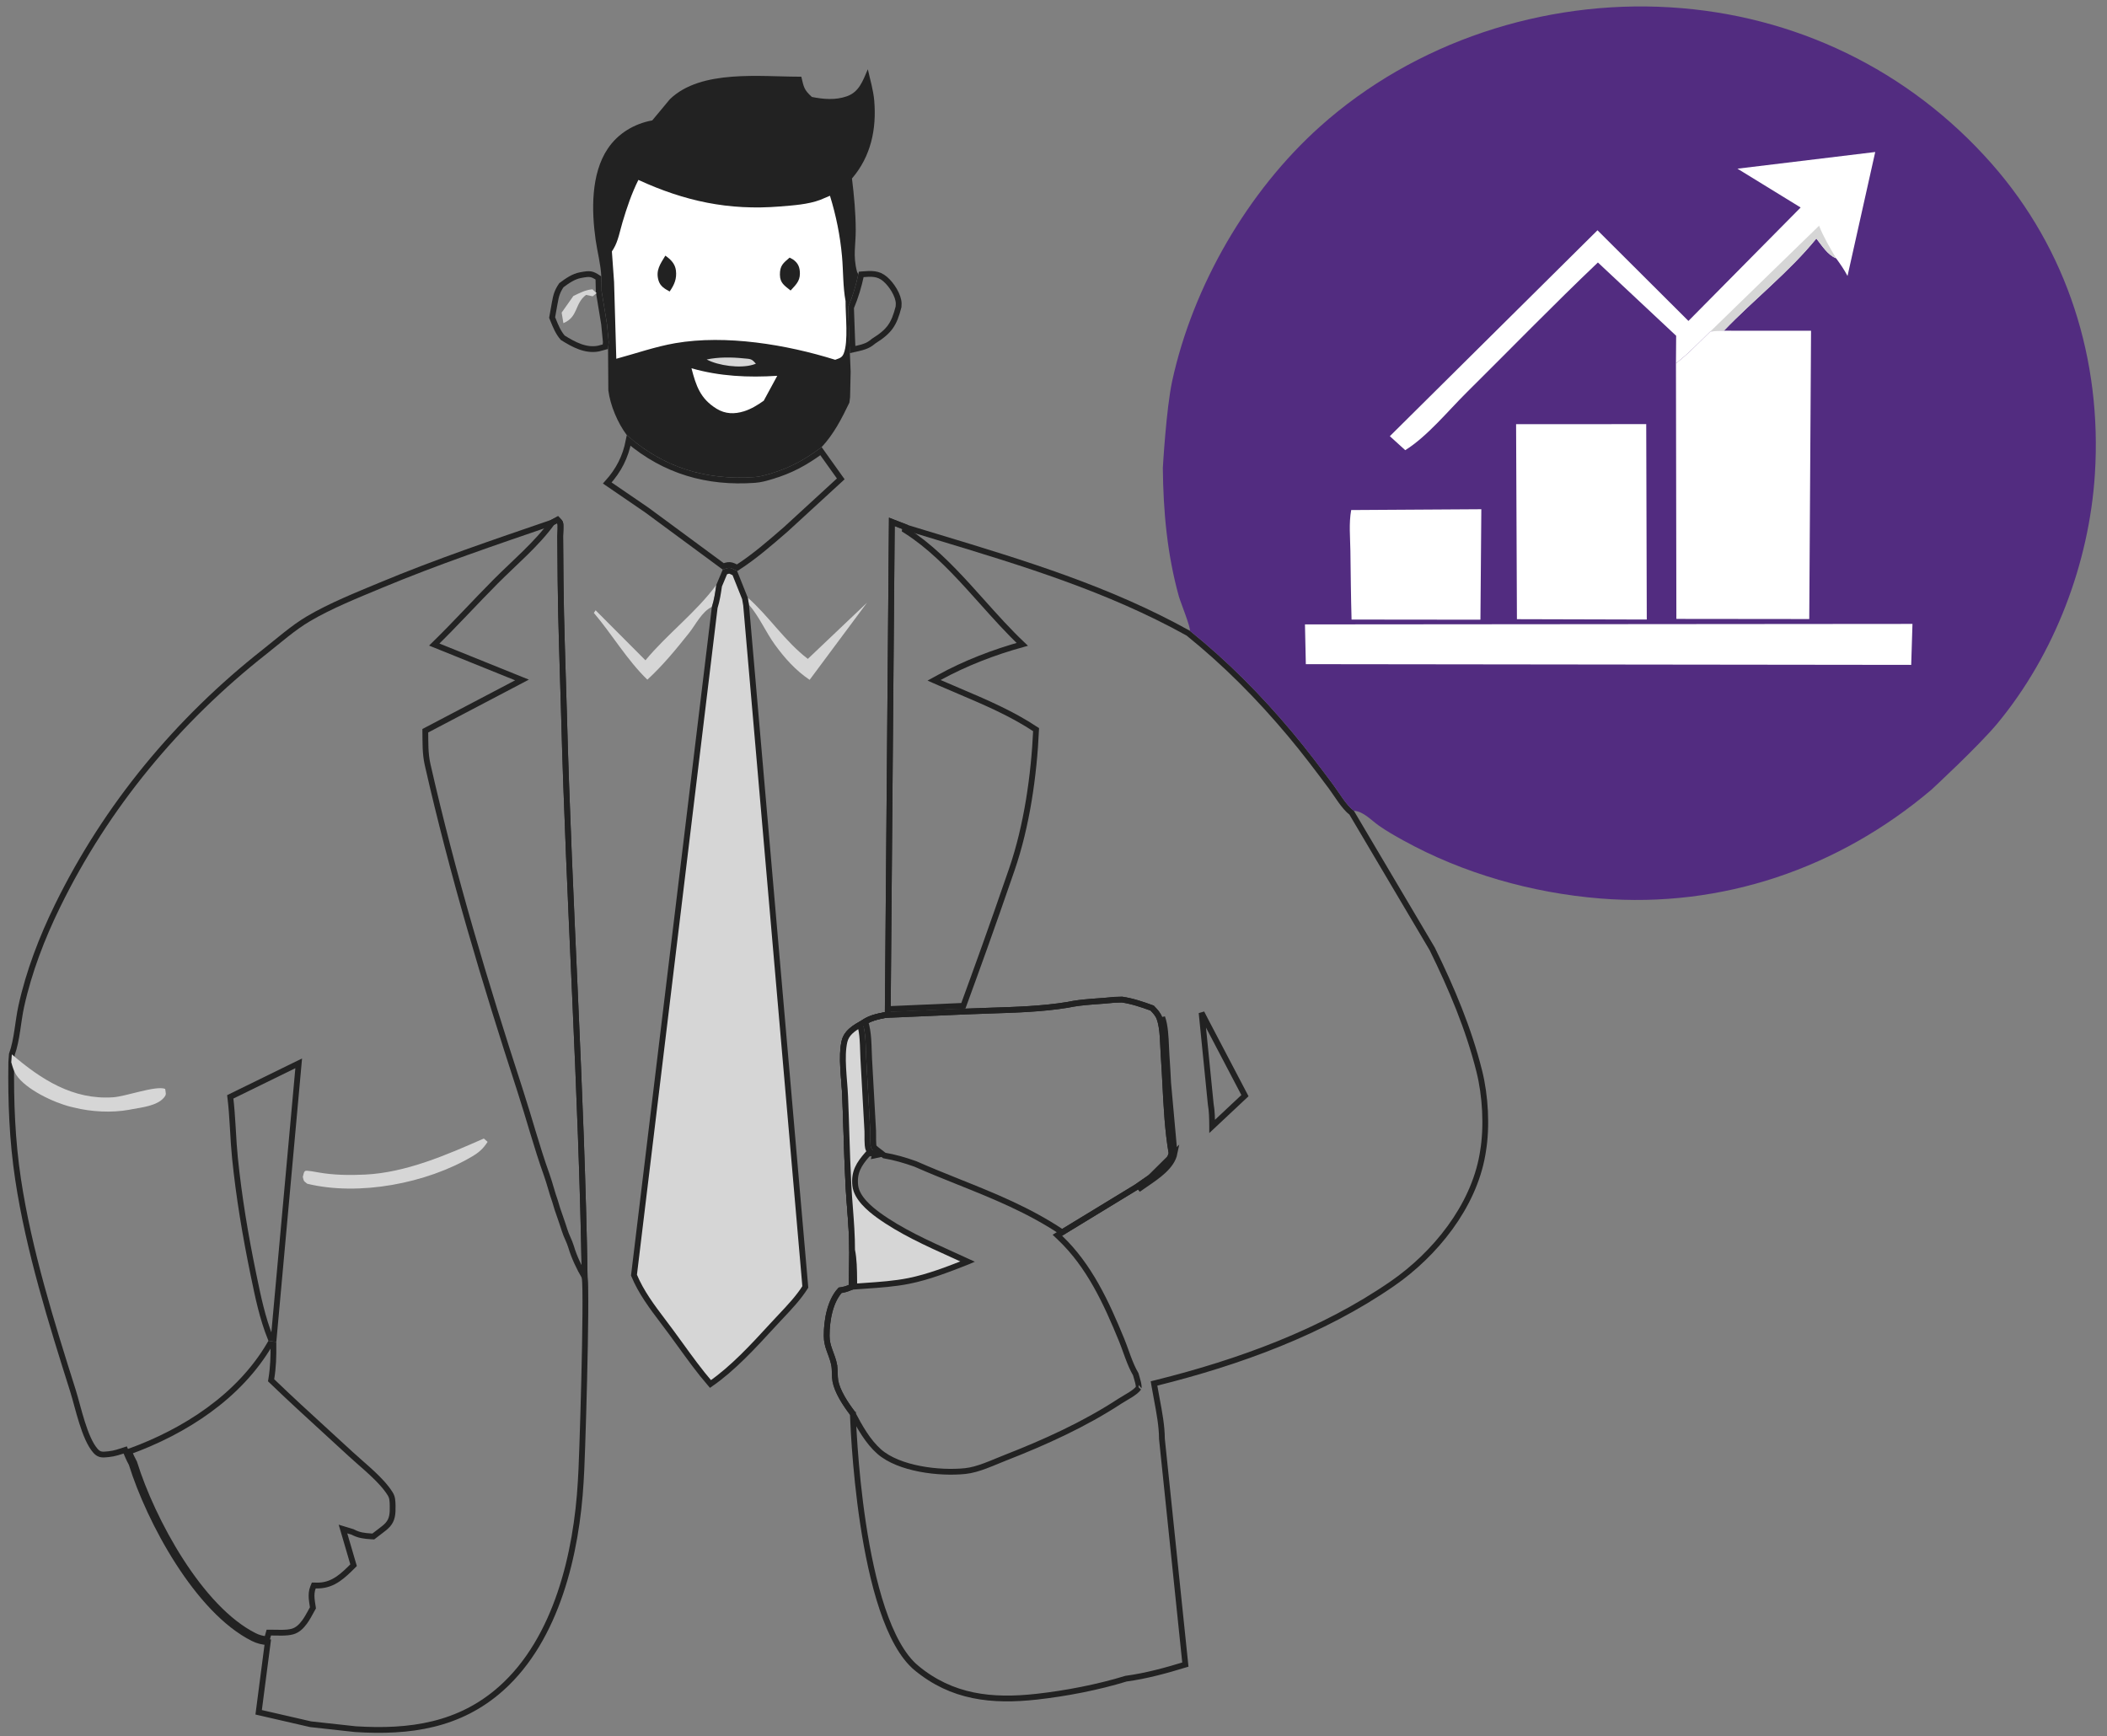 <svg width="182" height="150" viewBox="0 0 182 150" fill="none" xmlns="http://www.w3.org/2000/svg">
<rect x="0" y="0" width="182" height="150" fill="#808080" stroke="none"/>
<path d="M64.591 51.627C66.436 53.255 67.816 55.423 69.78 56.919L74.891 52.065L69.935 58.729C68.72 57.908 67.794 56.874 66.936 55.693C66.134 54.589 65.576 53.245 64.696 52.246L64.591 51.627Z" fill="#D6D6D6"/>
<path d="M55.753 57.041C57.657 54.744 60.106 52.928 61.874 50.529C61.779 51.178 61.691 51.801 61.491 52.427C60.623 52.834 60.094 53.965 59.498 54.71C58.372 56.12 57.248 57.494 55.918 58.715C54.167 57.023 52.877 54.807 51.296 52.946L51.447 52.72L55.753 57.041Z" fill="#D6D6D6"/>
<path d="M74.382 23.754L74.393 23.703C74.415 23.701 74.436 23.699 74.458 23.698C75.259 23.634 75.852 23.588 76.458 24.108L76.458 24.108C76.733 24.344 77.024 24.694 77.248 25.081C77.472 25.467 77.617 25.867 77.629 26.207L77.615 26.506C77.421 27.269 77.222 27.788 76.917 28.219C76.609 28.654 76.18 29.019 75.49 29.45L75.479 29.456L75.469 29.464L75.236 29.645C75.015 29.811 74.748 29.921 74.451 30.006C74.249 30.065 74.048 30.108 73.841 30.154C73.777 30.168 73.713 30.181 73.647 30.196L73.6 29.064L73.6 29.062L73.511 26.576C73.896 25.663 74.179 24.719 74.382 23.754Z" stroke="#222222" stroke-width="0.5"/>
<path d="M50.136 23.771L50.136 23.771C50.597 23.682 50.833 23.657 51.037 23.695C51.217 23.728 51.393 23.814 51.69 24.011L51.716 25.162L51.716 25.18L51.719 25.197L52.178 27.988L52.331 29.556L52.291 29.95L51.699 30.111C50.61 30.325 49.581 29.789 48.607 29.175C48.213 28.715 47.999 28.188 47.759 27.594C47.737 27.541 47.715 27.486 47.693 27.432L47.919 26.16L47.919 26.16L47.92 26.159C48.032 25.515 48.141 25.155 48.493 24.636C49.026 24.239 49.536 23.885 50.136 23.771Z" stroke="#222222" stroke-width="0.5"/>
<path d="M48.514 27.006L49.529 25.567C50.07 25.314 50.567 25.041 51.172 24.993L51.533 25.323L51.192 25.598L50.623 25.474C49.609 26.244 49.973 27.367 48.666 27.916L48.514 27.006Z" fill="#D6D6D6"/>
<path d="M54.305 38.056C57.44 40.695 61.071 41.758 65.201 41.461L65.202 41.461C65.712 41.423 66.171 41.291 66.629 41.154L66.557 40.914L66.629 41.154C68.324 40.648 69.53 39.981 70.916 38.976L72.624 41.369L67.884 45.719C66.554 46.877 65.138 48.106 63.671 49.047C63.549 48.986 63.446 48.934 63.358 48.896C63.255 48.852 63.155 48.82 63.044 48.812C62.934 48.803 62.83 48.82 62.723 48.849C62.65 48.869 62.567 48.896 62.472 48.928L55.874 44.063L55.874 44.063L55.867 44.058L52.456 41.725C53.446 40.625 54.027 39.482 54.305 38.056Z" stroke="#222222" stroke-width="0.5"/>
<path d="M57.917 115.008L57.917 115.008C57.709 114.726 57.5 114.449 57.292 114.173C56.318 112.884 55.374 111.635 54.762 110.157L61.735 52.48C61.933 51.852 62.024 51.23 62.115 50.606L62.116 50.596L62.615 49.407C62.715 49.373 62.789 49.348 62.851 49.332C62.929 49.311 62.972 49.307 63.005 49.31C63.039 49.312 63.083 49.323 63.16 49.356C63.235 49.388 63.327 49.434 63.46 49.501C63.465 49.503 63.469 49.506 63.474 49.508L64.348 51.696L64.447 52.278L69.562 111.177C68.98 112.097 68.214 112.909 67.442 113.728C67.237 113.945 67.032 114.163 66.83 114.384C66.775 114.443 66.721 114.502 66.666 114.561C65.053 116.317 63.302 118.222 61.368 119.56C60.434 118.479 59.599 117.325 58.756 116.159C58.478 115.776 58.2 115.391 57.917 115.008Z" fill="#D6D6D6" stroke="#222222" stroke-width="0.5"/>
<path d="M69.216 6.625C69.439 7.548 69.439 7.745 70.129 8.375C71.132 8.576 72.163 8.666 73.152 8.318C74.238 7.936 74.538 6.944 74.962 5.984C75.16 6.88 75.439 7.786 75.516 8.702C75.724 11.166 75.225 13.515 73.592 15.419C73.771 16.886 73.911 18.357 73.917 19.836C73.923 21.196 73.658 22.055 74.028 23.477L74.138 23.701C73.934 24.671 73.649 25.616 73.259 26.528L73.351 29.072L73.478 32.099L73.429 34.32L73.368 34.784C72.71 36.153 72.019 37.505 70.973 38.624C69.515 39.702 68.301 40.393 66.558 40.914C66.099 41.051 65.664 41.176 65.184 41.211C60.967 41.515 57.291 40.382 54.133 37.577C53.351 36.525 52.715 35.035 52.547 33.717L52.523 30.145L52.583 29.556L52.427 27.954L51.967 25.156L51.938 23.876C51.893 22.838 51.596 21.75 51.449 20.714C51.092 18.207 51.037 15.019 52.494 12.848C53.383 11.522 54.782 10.685 56.341 10.401L57.858 8.577C60.554 5.962 65.703 6.64 69.216 6.625Z" fill="#222222"/>
<path d="M61.042 31.055C62.027 30.843 63.203 30.85 64.205 30.956C64.807 31.019 64.913 30.957 65.292 31.424L65.022 31.513C63.919 31.838 62.054 31.593 61.042 31.055Z" fill="#D6D6D6"/>
<path d="M59.729 31.814C62.165 32.511 64.62 32.625 67.139 32.465L65.971 34.618C65.447 34.989 64.884 35.337 64.267 35.53C63.44 35.789 62.648 35.769 61.899 35.309C60.481 34.437 60.122 33.32 59.729 31.814Z" fill="white"/>
<path d="M55.143 15.542C59.145 17.381 62.942 18.197 67.366 17.837C68.487 17.745 69.808 17.663 70.865 17.26L71.691 16.91C72.223 18.633 72.567 20.337 72.731 22.134C72.846 23.392 72.805 24.779 73.039 26.012C73.026 27.182 73.295 29.513 72.879 30.539C72.723 30.924 72.498 30.942 72.143 31.081C67.951 29.767 62.696 28.892 58.328 29.646C56.618 29.941 54.912 30.539 53.235 30.993L53.043 24.365L52.854 21.72L53.001 21.486C53.395 20.834 53.554 19.928 53.773 19.19C54.151 17.925 54.553 16.727 55.143 15.542Z" fill="white"/>
<path d="M68.205 22.254L68.493 22.41C68.946 22.725 69.096 23.095 69.094 23.643C69.091 24.319 68.705 24.633 68.291 25.097C67.788 24.687 67.375 24.465 67.368 23.735C67.361 22.938 67.656 22.726 68.205 22.254Z" fill="#222222"/>
<path d="M57.471 22.085C57.937 22.409 58.315 22.786 58.386 23.368C58.474 24.088 58.243 24.606 57.844 25.181C57.397 24.936 57.026 24.729 56.877 24.213C56.626 23.339 57.046 22.794 57.471 22.085Z" fill="#222222"/>
<path d="M77.035 45.082L78.384 45.607L78.393 45.61L78.402 45.613C79.24 45.869 80.076 46.121 80.909 46.374C88.415 48.645 95.707 50.851 102.633 54.694C105.905 57.338 108.717 60.178 111.426 63.403C112.665 64.878 113.827 66.416 114.982 67.967C115.097 68.12 115.223 68.306 115.362 68.51L115.382 68.539C115.513 68.733 115.655 68.941 115.801 69.144C116.091 69.547 116.419 69.957 116.756 70.21L123.716 81.975C125.391 85.388 126.859 88.863 127.78 92.541L127.78 92.542C128.309 94.652 128.458 97.314 128.103 99.444L128.102 99.445L128.053 99.748C128.053 99.749 128.053 99.749 128.053 99.749C127.269 104.248 123.965 108.337 120.27 110.893C114.238 115.065 106.998 117.693 99.907 119.457L99.682 119.513L99.721 119.741C99.782 120.108 99.852 120.48 99.923 120.855C100.14 122.012 100.362 123.193 100.366 124.294L100.367 124.307L100.368 124.319L102.39 143.799C100.711 144.311 99.007 144.78 97.286 145.011L97.266 145.014L97.246 145.02C94.825 145.762 92.091 146.288 89.568 146.571C85.66 147.01 82.215 146.628 79.147 144.082L78.987 144.274L79.147 144.082C77.936 143.076 76.972 141.229 76.217 138.973C75.464 136.727 74.93 134.118 74.552 131.631C74.175 129.145 73.956 126.789 73.831 125.054C73.768 124.187 73.729 123.475 73.706 122.981C73.694 122.734 73.686 122.541 73.681 122.41C73.679 122.344 73.677 122.294 73.676 122.261L73.675 122.223L73.675 122.214L73.675 122.211L73.675 122.211C73.675 122.211 73.675 122.211 73.425 122.217L73.675 122.211L73.672 122.13L73.624 122.066C73.332 121.682 73.004 121.215 72.729 120.728C72.452 120.238 72.237 119.741 72.158 119.293L72.158 119.293C72.122 119.088 72.116 118.873 72.11 118.636L72.109 118.596C72.103 118.35 72.094 118.081 72.036 117.818L71.792 117.872L72.036 117.817C71.956 117.459 71.84 117.148 71.733 116.863C71.699 116.772 71.666 116.683 71.636 116.597C71.508 116.235 71.409 115.873 71.408 115.399L71.408 115.398C71.406 114.725 71.479 113.958 71.671 113.241C71.855 112.553 72.145 111.925 72.568 111.464C72.873 111.419 73.087 111.367 73.404 111.235L73.556 111.172L73.558 111.008L73.603 108.015L73.603 108.012C73.609 106.793 73.516 105.566 73.423 104.351C73.372 103.69 73.322 103.033 73.288 102.383L73.288 102.383C73.21 100.869 73.162 99.358 73.114 97.844C73.08 96.796 73.047 95.746 73.003 94.694L73.003 94.693C72.988 94.328 72.957 93.929 72.924 93.52L72.919 93.461C72.888 93.069 72.856 92.668 72.835 92.269C72.79 91.426 72.795 90.617 72.95 89.962L72.95 89.962C73.13 89.193 73.799 88.794 74.558 88.363L74.568 88.357L74.578 88.35C75.133 87.961 75.767 87.814 76.48 87.681L76.682 87.643L76.684 87.437L77.035 45.082Z" stroke="#222222" stroke-width="0.5"/>
<path d="M103.793 87.494L104.192 88.27L104.192 88.27L104.193 88.272L107.537 94.649L104.705 97.306C104.705 97.3 104.705 97.294 104.705 97.289C104.699 96.662 104.692 95.998 104.581 95.375L103.793 87.494Z" stroke="#222222" stroke-width="0.5"/>
<path d="M84.825 51.984C85.959 53.251 87.097 54.522 88.302 55.663C85.85 56.341 83.353 57.303 81.13 58.526L80.685 58.77L81.15 58.974C81.71 59.218 82.266 59.455 82.819 59.69C85.137 60.675 87.386 61.631 89.497 63.031C89.316 67 88.695 71.348 87.403 75.104C85.572 80.426 84.314 83.877 83.214 86.89L76.685 87.174L77.035 45.082L78.2 45.535L78.187 45.623L78.165 45.782L78.3 45.868C80.271 47.13 81.97 48.84 83.623 50.649C84.025 51.09 84.425 51.537 84.825 51.984Z" stroke="#222222" stroke-width="0.5"/>
<path d="M100.516 91.211C100.572 91.993 100.613 92.799 100.655 93.616C100.758 95.629 100.865 97.704 101.198 99.63C101.062 100.21 100.615 100.727 100.027 101.214C99.728 101.46 99.403 101.691 99.08 101.913C98.995 101.971 98.909 102.03 98.824 102.088C98.595 102.244 98.37 102.397 98.168 102.545L91.611 106.54L91.332 106.71L91.568 106.935C94.091 109.338 95.559 112.52 96.889 115.769C97.014 116.075 97.127 116.389 97.243 116.711C97.309 116.892 97.375 117.076 97.445 117.263C97.631 117.76 97.838 118.262 98.106 118.72C98.124 118.788 98.148 118.87 98.174 118.956C98.18 118.975 98.185 118.994 98.191 119.014C98.229 119.141 98.269 119.279 98.301 119.414C98.333 119.55 98.355 119.673 98.361 119.771C98.366 119.865 98.353 119.898 98.354 119.898C98.354 119.898 98.354 119.898 98.355 119.897C98.216 120.096 97.957 120.294 97.642 120.494C97.491 120.589 97.336 120.681 97.183 120.77L97.17 120.778C97.015 120.869 96.862 120.959 96.729 121.046C93.67 123.049 90.259 124.595 86.844 125.929L86.844 125.929C86.607 126.021 86.37 126.119 86.131 126.218C85.8 126.355 85.464 126.494 85.113 126.625C84.52 126.846 83.933 127.023 83.379 127.081C82.262 127.197 80.825 127.153 79.45 126.887C78.071 126.621 76.786 126.138 75.945 125.4L75.945 125.4C74.977 124.551 74.26 123.28 73.645 122.102L73.635 122.083L73.623 122.066C73.33 121.681 73.002 121.215 72.727 120.728C72.451 120.238 72.236 119.741 72.157 119.293L72.157 119.293C72.12 119.088 72.115 118.873 72.109 118.636L72.108 118.596C72.102 118.35 72.093 118.081 72.034 117.817L72.034 117.817C71.954 117.459 71.838 117.148 71.732 116.863C71.698 116.772 71.665 116.683 71.635 116.597C71.507 116.235 71.408 115.873 71.407 115.398L71.407 115.398C71.405 114.725 71.478 113.958 71.67 113.241C71.854 112.553 72.143 111.925 72.566 111.464C72.871 111.419 73.085 111.367 73.403 111.234L73.554 111.171L73.557 111.007L73.602 108.014L73.602 108.012C73.608 106.793 73.514 105.566 73.421 104.351C73.371 103.69 73.321 103.033 73.287 102.383L73.287 102.383C73.208 100.869 73.16 99.358 73.112 97.844C73.079 96.795 73.045 95.746 73.002 94.693L73.002 94.693C72.987 94.327 72.955 93.929 72.923 93.52C72.921 93.5 72.919 93.481 72.918 93.461C72.887 93.069 72.855 92.668 72.833 92.269C72.789 91.426 72.794 90.617 72.948 89.962L72.948 89.962C73.129 89.193 73.797 88.794 74.556 88.363L74.567 88.357L74.576 88.35C75.127 87.964 75.755 87.816 76.461 87.684L83.403 87.382L83.403 87.382C84.122 87.349 84.851 87.326 85.586 87.302C87.786 87.232 90.033 87.161 92.19 86.811L92.191 86.811L92.203 86.809C92.864 86.666 93.533 86.594 94.214 86.539C94.424 86.522 94.637 86.507 94.85 86.491C95.32 86.457 95.796 86.422 96.27 86.37L96.921 86.351C97.829 86.489 98.637 86.764 99.517 87.084C99.809 87.385 100.028 87.621 100.155 87.97L100.155 87.97C100.311 88.4 100.386 88.949 100.428 89.531C100.449 89.82 100.462 90.112 100.474 90.397L100.476 90.442C100.488 90.71 100.499 90.971 100.516 91.211ZM100.516 91.211C100.516 91.211 100.516 91.211 100.516 91.211L100.766 91.194L100.516 91.211Z" stroke="#222222" stroke-width="0.5"/>
<path d="M74.575 91.485C74.689 93.561 74.804 95.636 74.922 97.712L74.922 97.713C74.926 97.794 74.926 97.919 74.925 98.069C74.924 98.189 74.923 98.326 74.925 98.471C74.927 98.626 74.932 98.785 74.945 98.923C74.957 99.05 74.979 99.197 75.032 99.304M74.575 91.485L74.825 91.472L74.575 91.485ZM74.575 91.485C74.562 91.248 74.555 91.014 74.548 90.778C74.538 90.459 74.529 90.137 74.504 89.802C74.471 89.345 74.412 88.907 74.295 88.513C73.648 88.892 73.108 89.283 72.948 89.962L72.948 89.962C72.794 90.617 72.789 91.426 72.834 92.269C72.855 92.668 72.887 93.069 72.918 93.461C72.92 93.481 72.921 93.501 72.923 93.52C72.956 93.929 72.987 94.328 73.002 94.693L73.002 94.694C73.046 95.746 73.079 96.796 73.112 97.844C73.16 99.358 73.208 100.869 73.287 102.383L73.287 102.383C73.321 103.033 73.371 103.69 73.422 104.351C73.514 105.557 73.607 106.775 73.602 107.985C73.768 108.784 73.777 109.697 73.785 110.542C73.787 110.747 73.788 110.948 73.793 111.143C74.088 111.12 74.385 111.1 74.684 111.08C75.971 110.992 77.282 110.902 78.495 110.658L78.496 110.658C80.218 110.312 81.882 109.659 83.544 109.007C83.56 109.001 83.576 108.995 83.592 108.988C83.165 108.791 82.729 108.594 82.289 108.395C80.085 107.399 77.777 106.357 75.855 104.958L75.855 104.958C75.485 104.689 75.028 104.323 74.646 103.899C74.269 103.479 73.941 102.974 73.877 102.424L73.877 102.424C73.811 101.844 73.89 101.371 74.083 100.937C74.273 100.511 74.567 100.136 74.906 99.746L74.961 99.683L75.043 99.666L75.303 99.611C75.264 99.577 75.226 99.543 75.192 99.508C75.138 99.455 75.071 99.383 75.032 99.304M75.032 99.304C75.032 99.304 75.032 99.304 75.032 99.304L75.256 99.194L75.032 99.304C75.032 99.304 75.032 99.304 75.032 99.304ZM75.617 99.545C75.682 99.596 75.745 99.644 75.797 99.683C75.83 99.707 75.858 99.728 75.879 99.745L75.555 99.813L75.617 99.545Z" fill="#D6D6D6" stroke="#222222" stroke-width="0.5"/>
<path d="M100.517 91.211C100.573 91.993 100.614 92.799 100.656 93.616C100.759 95.629 100.866 97.704 101.198 99.63C101.063 100.21 100.616 100.727 100.027 101.214C99.729 101.46 99.404 101.691 99.081 101.913C98.996 101.971 98.91 102.03 98.825 102.088C98.596 102.244 98.371 102.397 98.169 102.545L91.749 106.457C88.872 104.532 85.839 103.315 82.766 102.083C81.54 101.591 80.309 101.097 79.078 100.554L79.07 100.551L79.061 100.547C78.127 100.215 77.286 99.975 76.382 99.82L76.033 99.548C76.006 99.527 75.975 99.504 75.94 99.477C75.872 99.426 75.79 99.364 75.704 99.295C75.642 99.244 75.586 99.196 75.542 99.153C75.5 99.111 75.484 99.088 75.481 99.084C75.48 99.083 75.48 99.083 75.48 99.083L75.48 99.083C75.48 99.083 75.48 99.082 75.479 99.079C75.478 99.076 75.476 99.072 75.474 99.067C75.471 99.055 75.467 99.041 75.463 99.022C75.456 98.983 75.449 98.934 75.443 98.875C75.432 98.758 75.427 98.615 75.425 98.465C75.423 98.347 75.424 98.22 75.424 98.099C75.425 97.93 75.426 97.776 75.421 97.684C75.303 95.609 75.188 93.534 75.075 91.458L75.075 91.458C75.063 91.251 75.056 91.024 75.049 90.788C75.038 90.452 75.027 90.1 75.003 89.766C74.965 89.251 74.894 88.727 74.736 88.246C75.247 87.936 75.823 87.804 76.461 87.684L83.403 87.382L83.404 87.382C84.123 87.349 84.852 87.326 85.586 87.302C87.787 87.232 90.033 87.161 92.191 86.811L92.191 86.811L92.204 86.809C92.865 86.666 93.534 86.594 94.215 86.539C94.425 86.522 94.637 86.507 94.851 86.491C95.321 86.457 95.797 86.422 96.27 86.37L96.922 86.351C97.83 86.489 98.638 86.764 99.518 87.084C99.81 87.385 100.029 87.621 100.156 87.97L100.156 87.97C100.312 88.4 100.387 88.949 100.429 89.531C100.45 89.82 100.463 90.112 100.475 90.397L100.477 90.442C100.489 90.71 100.5 90.971 100.517 91.211ZM100.517 91.211L100.766 91.194M100.517 91.211C100.517 91.211 100.517 91.211 100.517 91.211L100.766 91.194M100.766 91.194C100.823 91.987 100.865 92.799 100.907 93.619C101.011 95.643 101.117 97.712 101.453 99.635M100.766 91.194C100.749 90.957 100.738 90.699 100.727 90.43C100.69 89.566 100.648 88.593 100.391 87.885L101.453 99.635M101.453 99.635C101.224 100.757 100 101.59 98.963 102.297C98.731 102.454 98.508 102.606 98.308 102.753L101.453 99.635Z" stroke="#222222" stroke-width="0.5"/>
<path d="M47.696 45.144L48.151 44.9C48.229 44.988 48.337 45.056 48.383 45.163C48.458 45.34 48.389 46.089 48.391 46.314C48.399 47.596 48.41 48.877 48.421 50.159C48.456 54.009 48.617 57.856 48.718 61.705C49.146 77.916 50.239 94.122 50.504 110.335C50.728 111.843 50.281 126.679 50.163 128.001C49.809 134.164 48.099 141.566 43.309 145.848C39.702 149.072 35.391 149.673 30.705 149.378L26.831 148.952L22.342 147.92L23.13 141.862C22.666 141.833 22.282 141.741 21.867 141.534C17.076 139.146 12.908 131.414 11.364 126.447C11.148 126.061 10.986 125.662 10.815 125.256C10.349 125.41 9.882 125.576 9.391 125.621C8.916 125.664 8.606 125.735 8.258 125.345C7.281 124.248 6.747 121.552 6.308 120.162C4.437 114.241 2.494 108.04 1.563 101.885C1.053 98.514 0.926 95.171 0.974 91.768L1.024 91.083C1.478 89.836 1.547 88.251 1.837 86.933C2.496 83.937 3.628 80.995 4.974 78.245C9.19 69.633 15.339 62.219 22.871 56.292C24.085 55.336 25.313 54.236 26.642 53.453C28.575 52.315 30.808 51.426 32.876 50.563C37.725 48.538 42.728 46.849 47.696 45.144Z" stroke="#222222" stroke-width="0.5" stroke-miterlimit="10"/>
<path d="M1.023 91.082C3.54 93.241 6.298 95.032 9.776 94.791C10.891 94.714 13.477 93.751 14.268 94.067C14.309 94.455 14.417 94.526 14.143 94.842C13.552 95.524 12.265 95.665 11.429 95.818L11.14 95.873C9.624 96.143 7.881 96.05 6.393 95.678L6.112 95.612C4.649 95.252 2.224 94.111 1.4 92.853C1.191 92.534 1.076 92.132 0.973 91.767L1.023 91.082Z" fill="#D6D6D6"/>
<path d="M41.791 98.354L42.12 98.641C41.741 99.225 41.392 99.54 40.793 99.897C36.853 102.234 30.987 103.348 26.538 102.259C26.183 101.977 26.256 102.048 26.156 101.663C26.223 101.495 26.212 101.269 26.356 101.159C26.464 101.078 27.349 101.255 27.477 101.278C28.805 101.516 30.188 101.534 31.534 101.469C35.076 101.299 38.596 99.762 41.791 98.354Z" fill="#D6D6D6"/>
<path d="M19.89 94.753L25.802 91.858L23.642 115.642L23.364 115.601C22.663 113.847 22.294 112.056 21.909 110.187C21.898 110.137 21.888 110.088 21.878 110.038C21.192 106.707 20.636 103.392 20.294 100.011C20.215 99.23 20.169 98.448 20.123 97.66C20.116 97.542 20.109 97.424 20.102 97.305C20.052 96.458 19.995 95.605 19.89 94.753Z" stroke="#222222" stroke-width="0.5"/>
<path d="M23.438 119.106L23.417 119.236L23.512 119.327C25.052 120.811 26.63 122.255 28.206 123.696C28.905 124.336 29.604 124.975 30.298 125.617L30.298 125.617C30.558 125.857 30.84 126.105 31.128 126.357C31.152 126.378 31.176 126.399 31.2 126.42C31.514 126.696 31.834 126.977 32.143 127.266C32.763 127.845 33.328 128.441 33.706 129.052C33.899 129.363 33.906 129.64 33.916 130.077L33.916 130.08C33.916 130.08 33.916 130.08 33.916 130.081C33.931 130.753 33.895 131.269 33.496 131.717C33.32 131.914 33.111 132.072 32.88 132.247C32.846 132.273 32.812 132.299 32.777 132.325L32.777 132.325L32.245 132.733L32.084 132.724C32.083 132.724 32.083 132.724 32.082 132.724C31.433 132.681 31.009 132.632 30.472 132.349L30.451 132.338L30.428 132.331L30.068 132.222L29.625 132.087L29.756 132.531L30.542 135.214C29.621 136.135 28.812 136.922 27.543 136.967L27.273 136.966L27.105 136.965L27.041 137.121C26.909 137.443 26.897 137.779 26.921 138.092C26.937 138.285 26.969 138.492 26.999 138.683C27.011 138.757 27.022 138.828 27.032 138.895C26.978 138.99 26.926 139.087 26.873 139.183C26.697 139.505 26.52 139.831 26.304 140.126C26.012 140.528 25.68 140.83 25.254 140.947C24.997 141.017 24.693 141.041 24.368 141.045C24.176 141.048 23.998 141.044 23.821 141.041C23.685 141.038 23.549 141.035 23.408 141.035L23.218 141.036L23.167 141.22L23.07 141.575L23.039 141.605C22.651 141.571 22.328 141.485 21.978 141.311L21.978 141.311C19.644 140.147 17.434 137.663 15.608 134.823C13.786 131.989 12.368 128.835 11.603 126.373L11.595 126.348L11.582 126.325C11.416 126.028 11.283 125.724 11.148 125.403C15.965 123.658 20.664 120.647 23.319 116.101L23.619 116.145C23.629 117.162 23.602 118.104 23.438 119.106Z" stroke="#222222" stroke-width="0.5"/>
<path d="M47.696 45.144L48.151 44.9C48.228 44.988 48.337 45.056 48.383 45.163C48.458 45.34 48.389 46.089 48.391 46.314C48.399 47.596 48.409 48.877 48.421 50.159C48.456 54.009 48.617 57.856 48.718 61.705C49.146 77.916 50.239 94.122 50.504 110.335C50.039 109.524 49.595 108.605 49.33 107.708C49.181 107.205 48.92 106.772 48.768 106.271L48.592 105.732L48.138 104.41L47.945 103.769C47.673 103.016 47.493 102.237 47.221 101.48C46.363 99.088 45.7 96.579 44.911 94.155C41.891 84.877 39.096 75.565 36.934 66.041C36.716 65.079 36.752 64.113 36.737 63.126L45.089 58.741L37.511 55.681C39.331 53.905 41.034 52.024 42.828 50.221C44.427 48.614 46.377 46.981 47.696 45.144Z" stroke="#232323" stroke-width="0.5" stroke-miterlimit="10"/>
<path d="M101.256 32.897C103.046 24.702 107.768 16.531 114.023 10.93C122.195 3.613 133.341 -0.023 144.242 0.631C155.023 1.277 164.887 6.032 172.027 14.131C178.587 21.57 181.579 31.118 180.954 40.958C180.465 48.646 177.474 56.518 172.551 62.474C170.931 64.434 166.835 68.219 166.835 68.219C158.816 75.016 148.747 78.469 138.228 77.618C132.34 77.141 126.379 75.46 121.201 72.593C120.482 72.195 119.757 71.785 119.086 71.31C118.412 70.833 117.771 70.094 116.944 70.038C116.312 69.592 115.654 68.452 115.182 67.818C114.026 66.266 112.86 64.724 111.617 63.242C108.894 60.002 106.065 57.145 102.772 54.486C102.904 54.326 101.948 51.954 101.83 51.526C100.819 47.879 100.481 44.195 100.444 40.423C100.444 40.423 100.735 35.284 101.256 32.897Z" fill="#522C80"/>
<path d="M116.714 44.061L127.955 43.991L127.878 53.534L116.746 53.522C116.689 51.552 116.674 49.579 116.646 47.609C116.629 46.457 116.505 45.193 116.714 44.061Z" fill="white"/>
<path d="M150.079 14.572L161.98 13.131L159.587 23.84C159.298 23.293 158.967 22.813 158.602 22.314C157.873 22.031 157.371 21.205 156.893 20.607C154.562 23.481 151.477 25.889 148.907 28.57L147.743 28.628C146.784 29.56 145.828 30.573 144.767 31.388L144.784 29.006L138.025 22.675C134.171 26.341 130.456 30.169 126.678 33.913C125.07 35.508 123.287 37.7 121.384 38.89L120.052 37.681L137.989 19.893L145.845 27.725L155.537 17.925L150.079 14.572Z" fill="white"/>
<path d="M147.743 28.629L157.13 19.5C157.52 20.496 158.064 21.394 158.602 22.314C157.873 22.031 157.371 21.206 156.894 20.607C154.563 23.481 151.477 25.89 148.908 28.571L147.743 28.629Z" fill="#D6D6D6"/>
<path d="M112.721 53.941L165.197 53.898L165.087 57.437L112.796 57.375L112.721 53.941Z" fill="white"/>
<path d="M130.958 36.644L142.199 36.639L142.247 53.52L131.03 53.49L130.958 36.644Z" fill="white"/>
<path d="M144.767 31.387C145.828 30.572 146.784 29.559 147.742 28.627L148.907 28.569L156.436 28.572L156.281 53.478L144.803 53.466L144.767 31.387Z" fill="white"/>
</svg>
